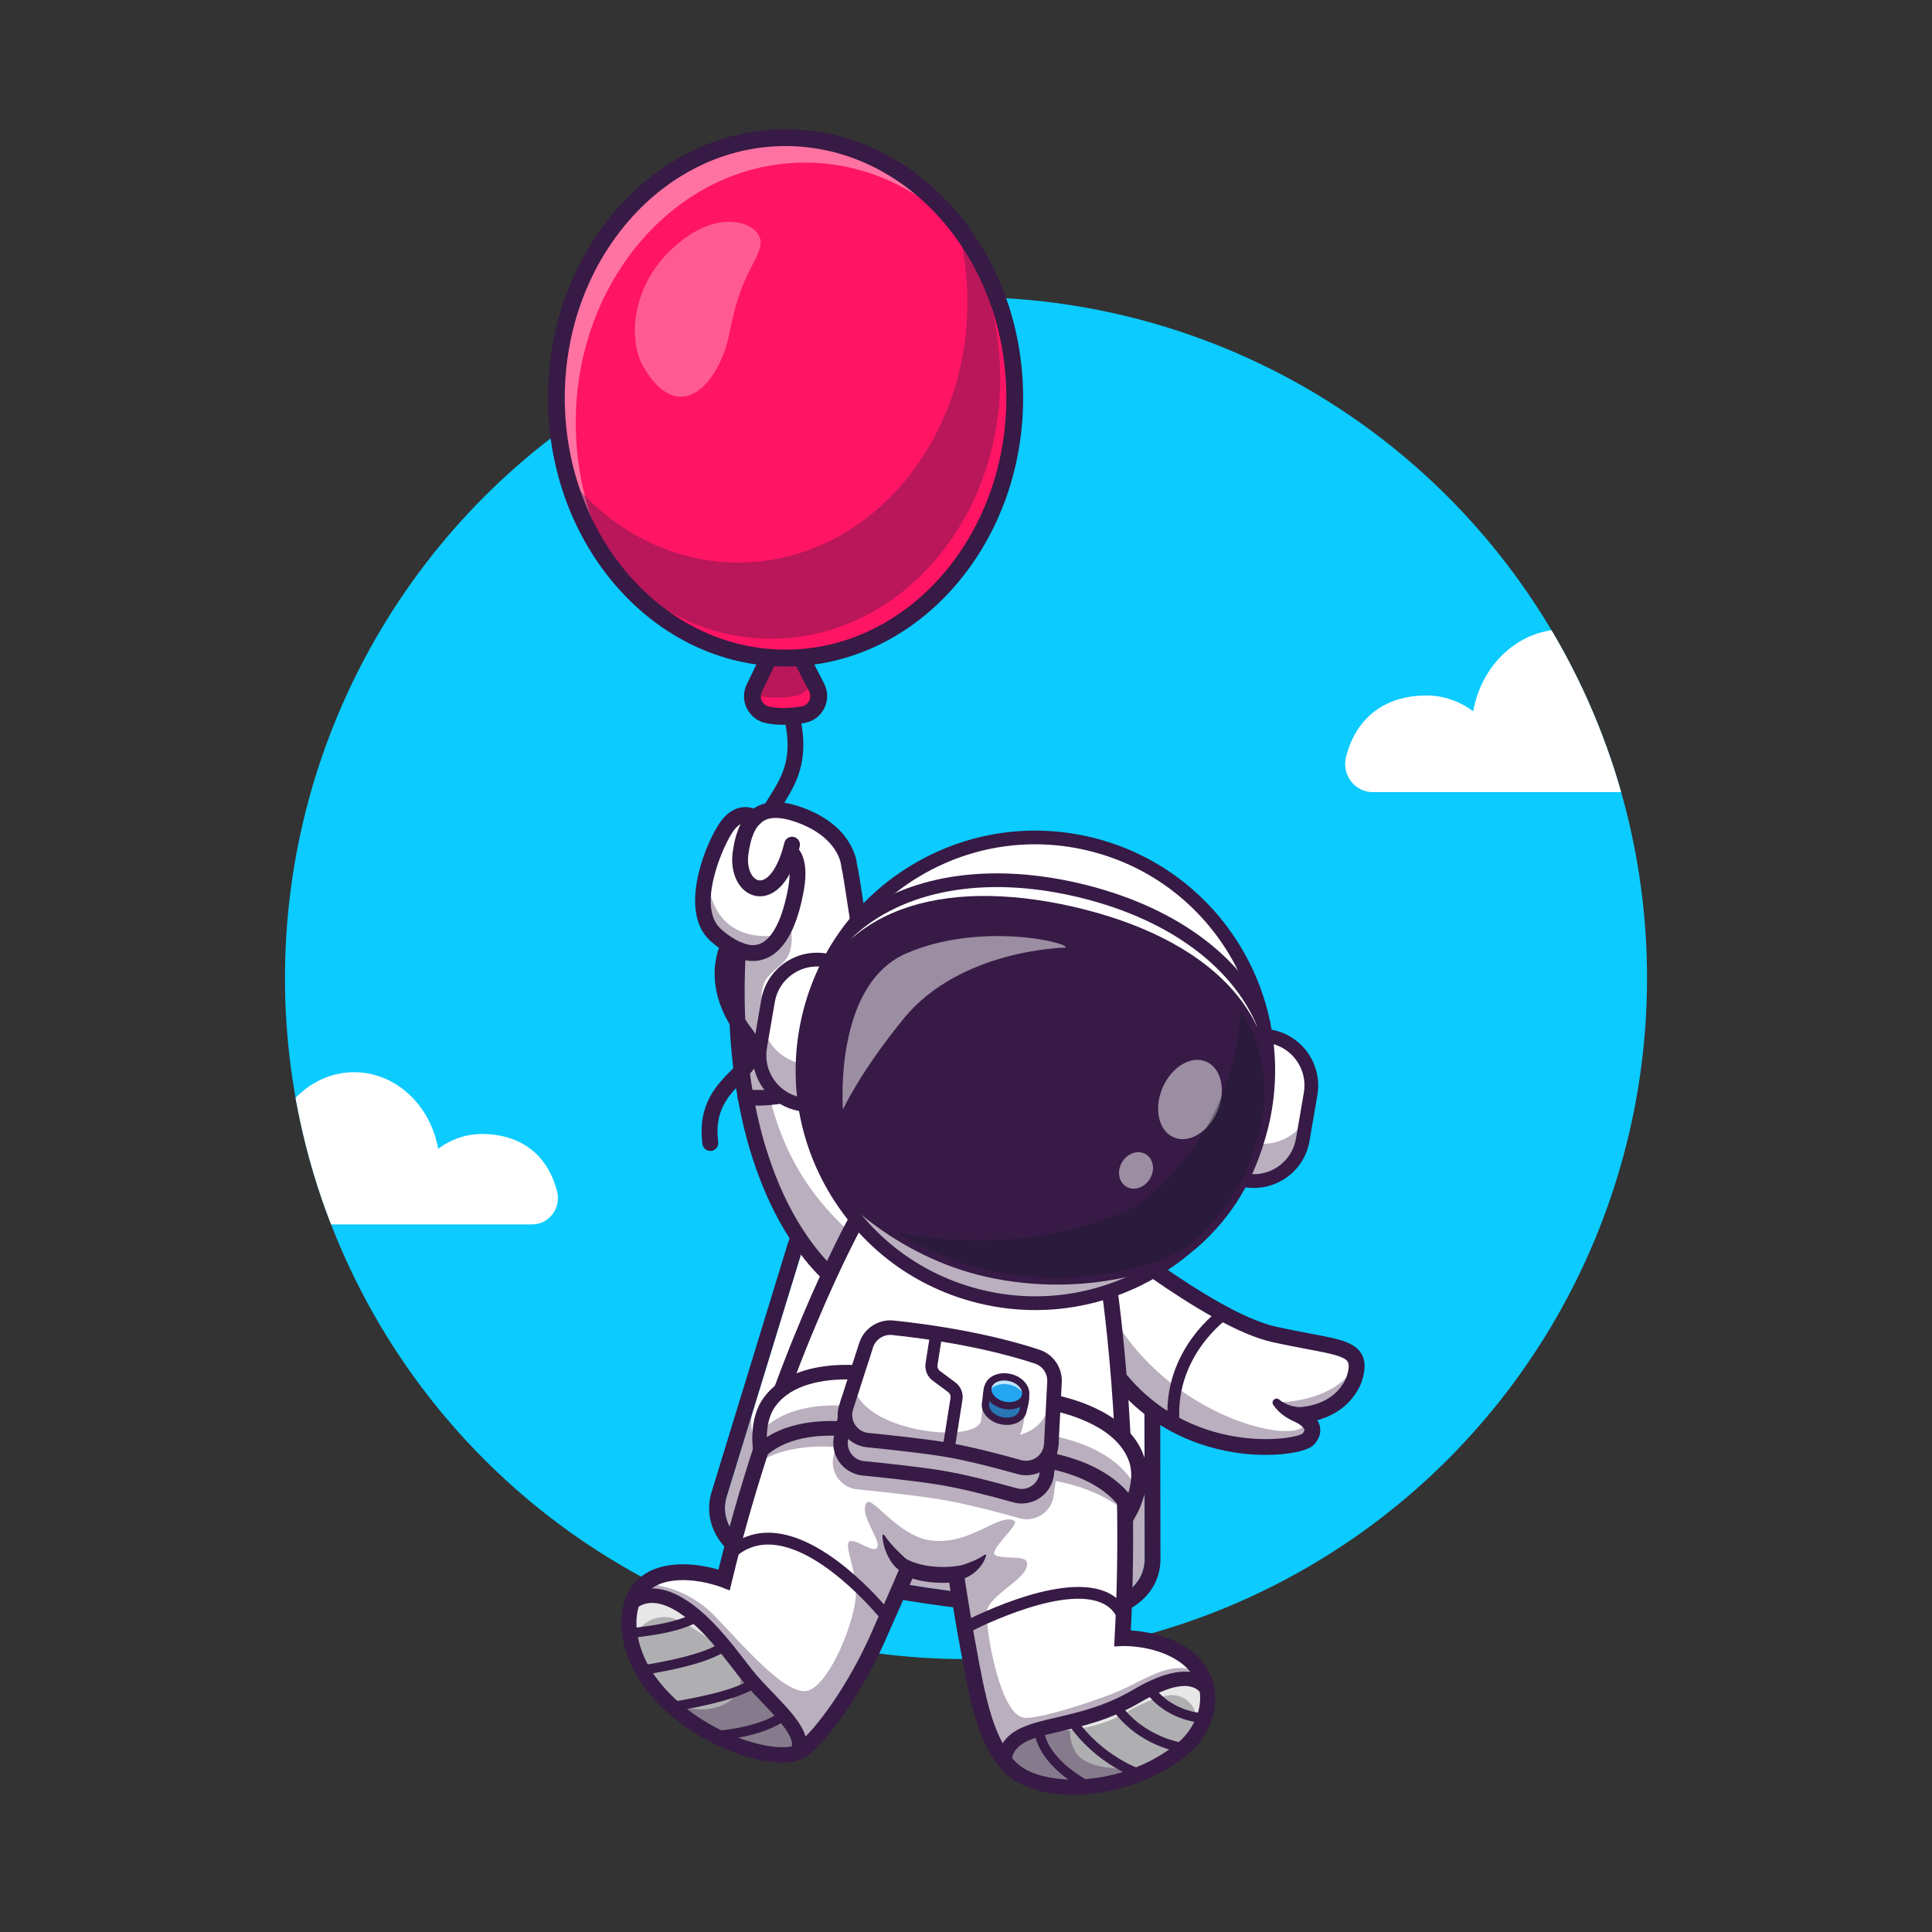 <?xml version="1.0" encoding="utf-8"?>
<!-- Generator: Adobe Illustrator 28.1.0, SVG Export Plug-In . SVG Version: 6.00 Build 0)  -->
<svg version="1.1" id="katman_2_00000040553728717762739760000013216166456597703597_"
	 xmlns="http://www.w3.org/2000/svg" xmlns:xlink="http://www.w3.org/1999/xlink" x="0px" y="0px" viewBox="0 0 4000 4000"
	 style="enable-background:new 0 0 4000 4000;" xml:space="preserve">
<rect x="0" y="0" width="4000" height="4000" fill="#333333" stroke="none"/>
<style type="text/css">
	.st0{fill:#0BCBFF;}
	.st1{clip-path:url(#SVGID_00000106128816317079832780000000021177947515904931_);}
	.st2{fill:#FFFFFF;}
	.st3{opacity:0.35;}
	.st4{fill:#371A45;}
	.st5{fill:#FF1564;}
	.st6{fill:#293856;}
	.st7{fill:#22A7F0;}
	.st8{opacity:0.7;}
	.st9{fill:#AFAFB2;}
	.st10{opacity:0.4;}
	.st11{opacity:0.3;}
	.st12{opacity:0.5;}
	.st13{fill:#111A28;}
</style>
<g id="Layer_1">
	<circle class="st0" cx="2000" cy="2025" r="1410"/>
	<g>
		<defs>
			<circle id="SVGID_1_" cx="2000" cy="2025" r="1410"/>
		</defs>
		<clipPath id="SVGID_00000129915606315285387550000001515953858588333216_">
			<use xlink:href="#SVGID_1_"  style="overflow:visible;"/>
		</clipPath>
		<g style="clip-path:url(#SVGID_00000129915606315285387550000001515953858588333216_);">
			<path class="st2" d="M2842.1,1640h832.8c27.7,0,42.3-34,23.2-54.4c-16.5-17.6-42.3-25.2-73-17.6
				c-8.9-69.4-62.6-122.7-127.6-122.7c-28.1,0-54.1,10-75.3,27c-17.3-96.4-94-169.1-186-169.1c-92.1,0-168.9,72.8-186.1,169.4
				c-27.8-20.7-61.2-32.7-97.1-32.7c-77.6,0-143.3,38.6-166.1,126.7C2777.4,1603.7,2804.6,1640,2842.1,1640L2842.1,1640z"/>
			<path class="st2" d="M1101.8,2535h-779c-25.9,0-39.6-31.8-21.7-50.9c15.4-16.5,39.6-23.6,68.3-16.4
				c8.3-64.9,58.6-114.8,119.4-114.8c26.3,0,50.6,9.3,70.4,25.2c16.2-90.2,87.9-158.2,174-158.2s157.9,68.1,174,158.5
				c26-19.3,57.2-30.6,90.8-30.6c72.6,0,134,36.1,155.3,118.5C1162.3,2501.1,1136.9,2535,1101.8,2535L1101.8,2535z"/>
		</g>
	</g>
	<path class="st2" d="M2268.7,3316.3c-236.8-4.6-465.3-38.7-693.1-103.3c-47.5-14.2-85.4-60.5-71.8-111.7
		c52.7-171.9,105.4-343.9,158.1-515.8c13.7-44.6,57.6-69.2,98.6-57c174.9,49.2,349.2,75.1,530.9,79.1c42.8,0.2,77.6,36.6,77.7,83.3
		c0.2,179.8,0.5,359.6,0.7,539.4C2368.1,3283.3,2318.3,3316.5,2268.7,3316.3L2268.7,3316.3z"/>
	<g class="st3">
		<path class="st4" d="M2369.6,3043.7c0.1,62.2,0.2,124.5,0.3,186.7c-1.8,52.9-51.6,86.1-101.2,85.9
			c-236.8-4.6-465.3-38.7-693.1-103.3c-47.5-14.2-85.4-60.5-71.7-111.7c18.2-59.5,36.5-119,54.7-178.5
			c-13.7,44.6,15.5,94.8,65.8,109.8c213.8,60.7,428.2,92.6,650.4,97C2327.2,3129.8,2369.7,3090.3,2369.6,3043.7L2369.6,3043.7z"/>
	</g>
	<path class="st4" d="M1739.2,2525.4c7.1,0,14.3,1,21.4,3.1c174.9,49.2,349.2,75.1,530.9,79.1c42.8,0.2,77.6,36.6,77.7,83.3
		c0.2,179.8,0.5,359.6,0.7,539.4c-1.8,52.7-51.3,85.9-100.7,85.9h-0.5c-236.8-4.6-465.3-38.7-693.1-103.3
		c-47.5-14.2-85.4-60.5-71.8-111.7c52.7-171.9,105.4-343.9,158.1-515.8C1673.2,2548.6,1705.2,2525.4,1739.2,2525.4L1739.2,2525.4
		L1739.2,2525.4z M1739.2,2492.6L1739.2,2492.6c-49.7,0-93.3,33.5-108.6,83.3l-158.1,515.8c-0.1,0.4-0.2,0.8-0.3,1.1
		c-19.1,71.4,32.8,133.1,94,151.5c0.2,0.1,0.3,0.1,0.5,0.1c231.5,65.7,460.9,99.9,701.4,104.6c0.2,0,0.3,0,0.5,0h0.6
		c63.6,0,130.9-43.9,133.4-117.5c0-0.4,0-0.8,0-1.2l-0.4-269.7l-0.4-269.7c0-30.8-11.3-59.7-31.7-81.4c-20.7-22-48.5-34.3-78.3-34.6
		c-179-4-349.9-29.4-522.3-77.9C1759.7,2494.1,1749.5,2492.7,1739.2,2492.6L1739.2,2492.6L1739.2,2492.6z"/>
	<path class="st2" d="M2804.3,2852.8c-4.1,14-14.1,27.9-22.4,37.1c-35.8,39.3-92.3,39.7-92.3,39.7s46.7,21,18.3,50.4
		c-19.6,20.2-248.3,52.5-393.1-129.6c-6.4-8.1-12.6-16.5-18.7-25.5l-34.6-190.5l-21.4-118.1c0,0,17.1,14.2,44.9,35.8
		c13.2,10.3,28.9,22.3,46.3,35.2c88.2,65.7,220.7,155.9,306.1,175c32.6,7.2,60.3,12.3,83.3,16.7
		C2794,2792.8,2819.7,2800.3,2804.3,2852.8L2804.3,2852.8z"/>
	<g class="st3">
		<path class="st4" d="M2707.9,2979.9c-20.4,21.1-269,55.4-411.8-155.1l-56-308.6c0,0,1.9,1.6,5.6,4.5l16.8,112.2
			c96,296.5,433.2,367.9,439.1,313c0.4-3.2,3.7-5.8,0-9.4C2713.1,2945.2,2726.4,2960.8,2707.9,2979.9z"/>
	</g>
	<g class="st3">
		<path class="st4" d="M2804.3,2852.8c-4.1,14-14.1,27.9-22.4,37.1c-30.9,33.9-77.2,38.9-89.3,39.6c-19.4-13.6-50.2-26.3-50.2-26.3
			s85.3,2.7,139.6-46.1c9.2-8.2,18.3-23,22.4-37.1c0.6-2.1,1.1-4.1,1.6-6.1C2810,2823.2,2809.4,2835.6,2804.3,2852.8z"/>
	</g>
	<g class="st3">
		<path class="st4" d="M2701.6,2936.7c-6.2-4.6-11.9-7.2-11.9-7.2s1.1,0,3-0.1C2696.1,2931.8,2699.1,2934.3,2701.6,2936.7
			L2701.6,2936.7z"/>
	</g>
	<path class="st4" d="M2620.2,3012.2c-11.5,0-23.4-0.5-35.4-1.5c-72.4-6.3-207.9-37.6-302.3-176.6c-5.1-7.5-3.1-17.7,4.4-22.8
		c7.5-5.1,17.7-3.1,22.8,4.4c73.3,108,173.1,145.5,244,157.9c74.8,13.1,132.8,1.4,142.9-5.4c1.9-2,4.6-5.4,4.1-7.9
		c-1-5.3-11.1-12.7-17.8-15.7c-7-3.2-10.8-10.8-9.2-18.3c1.6-7.5,8.2-12.9,15.9-12.9c0.4,0,49.9-1,80.3-34.4
		c9.1-10,16.1-21.4,18.8-30.6c4.2-14.4,4.8-24,1.6-29.2c-6.5-10.6-34.2-16.6-72.6-23.9l-11.2-2.1c-21-4-44.9-8.5-72.6-14.6
		c-139.9-31.1-393.4-240.5-404.2-249.4c-7-5.8-7.9-16.1-2.1-23.1c5.8-6.9,16.1-7.9,23.1-2.1c2.6,2.1,258.2,213.2,390.4,242.6
		c27.2,6.1,50.7,10.5,71.5,14.4l11.3,2.1c49.5,9.4,80.6,16.4,94.4,39c10.9,17.8,6.8,39.1,1.9,55.5c-5.8,19.8-20.1,37-26,43.5
		c-20.3,22.3-46,33.6-66.9,39.3c2.6,4.1,4.6,8.8,5.6,13.9c1.7,9,0.9,22.8-13.1,37.3C2707.1,3004.2,2666.6,3012.2,2620.2,3012.2
		L2620.2,3012.2z"/>
	<path class="st4" d="M1556.8,1862c-8.4,0-15.5-6.4-16.3-14.9c-8.8-99.9,22.9-150.4,50.9-194.9c26.9-42.8,50.1-79.8,33.8-157.9
		c-18.6-89.5-27.5-123.7-27.6-124c-2.3-8.8,3-17.7,11.7-20s17.7,3,20,11.7c0.4,1.4,9.1,35.1,27.9,125.6c18.9,91-10.1,137.2-38.2,182
		c-26.5,42.1-53.8,85.7-46,174.6c0.8,9-5.9,16.9-14.9,17.7C1557.7,1862,1557.2,1862,1556.8,1862L1556.8,1862z"/>
	<path class="st5" d="M1649.8,1343.8l40.9,79.3c12,23.3-1.8,51.8-27.6,56.4c-8.6,1.5-18.6,2.7-30.4,3.3c-17.1,0.9-31.4-0.4-43.3-2.8
		c-25.2-5-39-32.3-27.8-55.5l38.9-80.8L1649.8,1343.8L1649.8,1343.8z"/>
	<g class="st3">
		<path class="st4" d="M1574.5,1441.3c11.8,2.4,26.2,3.7,43.3,2.8c11.7-0.6,21.8-1.8,30.4-3.3c19.3-3.4,31.8-20.2,31.9-38.2
			l-30.2-58.7h-49.3l-38.9,80.8c-1.5,3.1-2.5,6.3-3.1,9.5C1563,1437.6,1568.4,1440.1,1574.5,1441.3L1574.5,1441.3z"/>
	</g>
	<path class="st4" d="M1622.1,1500.6c-12.6,0-24.7-1.1-36-3.4c-17.4-3.5-31.9-14.6-39.8-30.4c-7.8-15.7-8-33.8-0.3-49.7l43.7-90.7
		h70.8l45.7,88.7c8.3,16.2,8.5,34.8,0.4,51.2c-8,16.2-22.7,27.2-40.4,30.4c-9.9,1.8-20.9,3-32.5,3.6
		C1629.8,1500.5,1625.9,1500.6,1622.1,1500.6L1622.1,1500.6z M1611.5,1361.2l-34.2,71c-2.9,6.1-2.9,13,0.1,19.1
		c3.1,6.1,8.7,10.4,15.5,11.8c11.9,2.4,25,3.2,38.9,2.5c10.2-0.5,19.7-1.6,28.2-3.1c6.7-1.2,12.2-5.4,15.3-11.6
		c3.1-6.3,3.1-13.5-0.2-19.8l-36-69.8H1611.5L1611.5,1361.2z"/>
	<path class="st6" d="M1672.9,2171c0,0.5,0,1-0.1,1.5c5.1,7.4,10.7,14.6,16.8,21.7L1672.9,2171z"/>
	<path class="st2" d="M1897.2,2468.7l-70.9,78.1l-2.7,2.9l-92.1,101.4c0,0-7.8-5.4-20.5-17.5c-56.1-53.8-207-239.8-183.2-667.4
		c0,0-22.5-8.6-46.7-30.9c-57.1-52.3-5.7-178,19.8-218.4c28.1-44.6,57.8-26.1,61.4-23.6c18.5-17.9,46.6-22.2,88.2-8
		c104,35.3,107.5,106.1,107.5,106.1c3.6,15,11.3,58.4,21.5,116.4c7.6,43.4,16.6,95,26.3,149.1c20.9,116.6,45.1,245,65.4,328.5
		C1881,2425.7,1889.9,2455.5,1897.2,2468.7L1897.2,2468.7z"/>
	<g class="st3">
		<path class="st4" d="M1793.7,2582.7l-62.2,68.5c0,0-7.8-5.4-20.5-17.5c-56.1-53.8-207-239.8-183.2-667.4c0,0-22.5-8.6-46.7-30.8
			c-32.1-29.4-29.9-81.9-17.4-129.4c8.4,143.9,118.5,135.1,152.2,129.6c14.9-2.4,21.3-49.4,21.3-49.4c-1.7,30.1,7,60.9-3,87
			c-13,34-54.6,37.2-57.2,83.8c-19.2,338.7,157.2,468.9,207.3,516.9C1787.8,2577.4,1791,2580.3,1793.7,2582.7L1793.7,2582.7z"/>
	</g>
	<path class="st4" d="M1911.7,2446.8c-5.6,0-11-2.8-14.1-7.9c-75.8-126.3-118.9-409.8-142.1-562.1c-5.8-38.5-10.5-68.9-13.5-81.5
		l-0.3-1.4l-0.1-1.5c-0.2-2.3-5.3-60.4-96.4-91.4c-28.5-9.7-50.3-10.1-64.7-1.1c-16,9.9-26.2,32.5-31.1,68.9
		c-4,30,7.9,51.3,21.4,53.8c15.8,3,39.2-20.1,53.1-77.7c2.1-8.8,11-14.2,19.8-12.1c8.8,2.1,14.2,11,12.1,19.8
		c-20.3,84.2-60.3,108-91,102.3c-33.4-6.2-53.9-45.1-47.8-90.4c6.3-46.8,21.4-77,46.3-92.4c23.5-14.6,53.8-15.2,92.5-2.1
		c105.3,35.8,117.2,106.6,118.5,119c3.3,14.4,7.7,43.3,13.7,82.9c21.2,139.4,65.3,429.4,137.8,550.2c4.7,7.8,2.1,17.8-5.6,22.5
		C1917.5,2446.1,1914.6,2446.8,1911.7,2446.8L1911.7,2446.8z"/>
	<path class="st4" d="M1731.5,2667.5c-3.3,0-6.6-1-9.5-3c-2.5-1.8-62.1-45.1-117.8-153.8c-50-97.5-106.4-269-93.3-534.4
		c-9.8-5.2-25.1-14.4-40.8-28.9c-63.4-58.2-14.9-188.6,17-239.2c13.2-20.9,28.9-33.2,46.7-36.4c21.6-3.9,37.2,7.4,38.9,8.8
		c7.2,5.5,8.6,15.8,3.1,22.9s-15.8,8.6-22.9,3.1l0,0c0,0-5.9-4-13.6-2.5c-8.1,1.6-16.6,9.1-24.4,21.5
		c-22.3,35.5-71.3,152.9-22.6,197.6c21.3,19.6,41.3,27.5,41.5,27.6l11,4.3l-0.6,11.9c-14.8,262.7,39.7,431.2,88,526.3
		c52.1,102.6,108.4,144,108.9,144.4c7.3,5.3,9,15.5,3.7,22.8C1741.6,2665.1,1736.6,2667.5,1731.5,2667.5L1731.5,2667.5z"/>
	<path class="st4" d="M1568.5,2289c-16.7,0-27.1-1.4-27.6-1.5c-8.9-1.4-15.1-9.7-13.7-18.6c1.3-8.9,9.7-15.1,18.6-13.7l0,0
		c7.5,1.1,183.4,24.9,252.8-159.2c3.2-8.5,12.6-12.8,21.1-9.6c8.5,3.2,12.7,12.6,9.6,21.1C1767.8,2270.7,1628,2289,1568.5,2289
		L1568.5,2289z"/>
	<path class="st4" d="M1558.7,1989.6c-11.9,0-24.3-2.8-37.3-8.3c-8.3-3.6-12.2-13.2-8.6-21.5c3.6-8.3,13.2-12.2,21.5-8.6
		c16.9,7.2,31.1,7.5,43.3,0.9c24.2-13.1,43.5-53.8,54.4-114.9c8.6-48.3-5.5-60.3-5.6-60.4c0.6,0.5,1,0.7,1,0.7l16.2-28.5
		c5.7,3.2,33.4,22.9,20.7,94c-13,73.1-36.9,119.5-71.1,137.9C1582.4,1986.7,1570.9,1989.6,1558.7,1989.6L1558.7,1989.6z"/>
	<path class="st2" d="M2300,2815.9l-5.9,36.9l-2.1-16C2294,2829.8,2296.5,2822.8,2300,2815.9z"/>
	<path class="st2" d="M2444.9,3622.7c-117.3,93.3-287.8,93.8-347.1,41.1c-60.1-53.5-75.8-158.9-97.6-276.9
		c-9.2-49.6-21-127.7-21-127.7s-21.7,3.4-52,0.1c-27.8-2.9-47.2-11.5-47.2-11.5s-26,60.7-63.1,144.4
		c-47.4,106.8-117.1,201.5-154.5,229.7c-47.1,35.6-225.9-18.3-315.4-138.5c-52.5-70.5-60.9-161.8-11.9-204c9.1-7.8,20.1-14,33.3-18
		c60.6-18.5,130.9,9.4,130.9,9.4c20.7-86.2,43-166.4,65.5-239.8c14.2-46.5,28.6-90.3,42.7-131c39.1-113.4,76.2-203.9,103.6-266.3
		c28.1-63.9,46.2-98.5,46.2-98.5s4.7-23.9,20.9-54.4c0.1-0.2,0.2-0.3,0.2-0.4c16.6-31.1,45.2-68.8,92.9-94.7
		c45.4-24.6,108.1-38.5,194.4-25.7c144.1,21.4,198.6,110.4,218.2,187.6c0.4,1.5,0.8,3.1,1.1,4.6c5.5,23,7.9,44.7,8.8,63.1
		c0.3,7.2,0.4,13.9,0.4,20c-0.1,21-2.1,34.2-2.1,34.2s12.2,66.3,22.7,180.9c3.7,41,7.3,88.3,9.9,140.9c2,38.9,3.5,80.6,4.3,125
		c0.1,4.3,0.2,8.7,0.2,13.1c1.1,80-0.1,168.1-5.2,262.5c0,0,63.5-2.9,117.8,29.5c20.6,12.3,35.2,27.2,44.5,43.6
		C2516.5,3517.5,2492.8,3584.6,2444.9,3622.7L2444.9,3622.7z"/>
	<g class="st3">
		<path class="st4" d="M2444.8,3622.7c-117.3,93.3-287.7,93.8-347.1,41.1c-60.1-53.4-75.8-158.9-97.6-276.9
			c-9.2-49.6-21-127.7-21-127.7s-21.7,3.4-52,0.1c-27.8-2.9-47.1-11.6-47.1-11.6s-26,60.7-63.1,144.4
			c-47.4,106.8-117.1,201.5-154.5,229.7c-47.1,35.6-225.9-18.3-315.4-138.5c-52.5-70.5-60.9-161.7-12-204
			c47.6,1.9,101.9,22.7,143.7,65.3c56.9,58,153.6,175.4,198.4,154.2c44.8-21.1,92.3-143,94.9-195.2c2.7-52.2-28.1-110.2-11.4-112.9
			c16.7-2.6,50.9,28.1,56.3,11.4c5.3-16.7-39.6-68.1-22.4-91c10.9-14.6,64.8,68.3,130.1,77.8c85,12.3,142.8-57.6,175.4-40.4
			c13,6.9-55.8,62.8-39.1,71.4c16.7,8.6,62.4,0,65.3,14.7c6.6,33.8-81.7,66.9-83.3,104.2c-1.6,37.2,27.3,213.5,78.2,217.7
			c24.1,2,100.8-19.4,176.7-47.7c71.7-26.7,124.6-78,188.6-44.2C2516.5,3517.4,2492.8,3584.6,2444.8,3622.7L2444.8,3622.7z"/>
	</g>
	<path class="st4" d="M2221.6,3715.7c-56.4,0-105.8-13.9-134.8-39.7c-60.4-53.7-78.1-150.8-98.6-263.2l-4.2-22.9
		c-6.7-36.1-14.8-87.7-18.7-113.1c-9.9,0.5-23.8,0.5-39.9-1.2c-14.7-1.5-27.3-4.6-36.4-7.3c-9.8,22.8-30.7,71.1-57.2,130.5
		c-48.4,108.9-119.1,205.6-159.6,236.1c-21.8,16.5-56.8,15.6-82.4,11.9c-76.3-10.9-189-63.6-256-153.7
		c-41.9-56.2-57.9-126.2-40.8-178.2c11.4-34.7,35.8-58.6,70.6-69.2c46.8-14.3,97.7-3.6,123.9,4c107-435.1,269-727.2,270.7-730.2
		c4.4-7.9,14.4-10.7,22.3-6.3c7.9,4.4,10.7,14.4,6.3,22.3c-1.7,2.9-165.8,299.1-271.6,739.1l-4.4,18.3l-17.5-6.9
		c-0.6-0.2-65.9-25.5-120.1-9c-24.5,7.5-41,23.7-49,48.1c-13.8,42.2,0.3,100.4,36,148.4c61.4,82.5,164.6,130.8,234.4,140.8
		c26.6,3.8,48.3,1.7,58-5.6c36.3-27.4,103.8-120.6,149.4-223.3c36.7-82.6,62.8-143.6,63-144.2l6.6-15.3l15.2,6.8
		c0.1,0.1,17.6,7.7,42.2,10.3c27.5,2.9,47.6-0.1,47.8-0.1l16.2-2.4l2.5,16.2c0.1,0.8,11.9,78.4,20.9,127.2l4.2,23
		c19.4,106.5,36.1,198.4,88.1,244.6c52.1,46.3,211.9,49.2,326-41.6c31.9-25.4,50.9-64.7,48.5-100.3c-2.1-30.5-19.2-56.3-49.7-74.4
		c-49.2-29.4-108.1-27.2-108.7-27.2l-18,0.8l0.9-18c22.6-417.2-30.8-747.3-31.3-750.6c-1.5-8.9,4.6-17.4,13.5-18.8
		c8.9-1.5,17.4,4.6,18.8,13.5c0.5,3.3,53,327.8,32.6,740.8c24.2,1.4,68.6,7.4,109,31.5c39.5,23.5,62.8,59.2,65.6,100.3
		c3.1,46.7-20.1,95.8-60.8,128.1C2385.8,3690.6,2297.3,3715.7,2221.6,3715.7L2221.6,3715.7z"/>
	<g class="st3">
		<path class="st4" d="M2329.3,3129.2c-47-40.3-110.6-56.8-143.5-63l-3.8,25.9c-1.8,36-36.6,60.9-71.2,51.2
			c-49.6-14-116.9-31.5-168.2-39.6c-50.9-8-117.9-15.3-167.8-20.2c-35.6-3.5-58.9-39-47.9-73.1l2.7-14.6
			c-44.2-3-112.6-0.3-164.8,35.2c14.2-46.5,28.6-90.2,42.7-131c56.6-33.6,133.9-31.6,173.4-27.7c17.7-21.7,37.2-39.4,49.9-38.1
			c160.7,17,266.9,46.4,320.2,64.1c8.8,2.9,16.9,17.2,23.6,35.3c14.4,2.1,92.6,15.3,150.2,57.5c2,38.9,3.5,80.6,4.3,125
			C2329.1,3120.4,2329.2,3124.8,2329.3,3129.2L2329.3,3129.2z"/>
	</g>
	<path class="st2" d="M2150.8,3020.8c0,0,138.1,13.4,189.5,104.1c0,0,29.7-54.7,13.2-103.5c-34.5-101.5-195-121.6-195-121.6
		L2150.8,3020.8L2150.8,3020.8z"/>
	<g class="st3">
		<path class="st4" d="M2340.3,3124.9c-51.4-90.8-189.5-104.1-189.5-104.1l7.6-120.9c0,0,1.7,0.2,4.8,0.7l-4.3,69
			c0,0,138.1,13.4,189.5,104.1c0,0,5.2-9.5,10-24.1C2359.8,3089,2340.3,3124.9,2340.3,3124.9z"/>
	</g>
	<path class="st4" d="M2340.6,3158.7l-14.5-25.7c-46.6-82.4-175.5-95.8-176.8-95.9l-15.8-1.5l9.7-154.1l17.3,2.2
		c7,0.9,171.2,22.6,208.5,132.6c18.6,54.9-12.9,114.1-14.3,116.6L2340.6,3158.7L2340.6,3158.7z M2168.1,3006.7
		c34.7,5.8,118.1,25.4,168.1,84.1c5.3-17.8,9.2-42,1.7-64.1c-24.4-72-123.9-99.3-164.3-107.6L2168.1,3006.7L2168.1,3006.7z"/>
	<path class="st2" d="M1787,2963.5c0,0-135.5-29.8-212.3,40.8c0,0-11.5-61.2,19.3-102.5c64-86,223-55.8,223-55.8L1787,2963.5z"/>
	<g class="st3">
		<path class="st4" d="M1816.9,2846l-30,117.4c0,0-135.5-29.8-212.3,40.8c0,0-7.3-39,5.4-75.8c-0.1,16.6,2.1,28.4,2.1,28.4
			c76.8-70.6,212.3-40.8,212.3-40.8l18.1-70.8C1815.4,2845.8,1816.9,2846,1816.9,2846L1816.9,2846z"/>
	</g>
	<path class="st4" d="M1564.9,3033.6l-5-26.6c-0.5-2.8-12.3-68.2,22-114.2c68.8-92.4,230.9-62.8,237.8-61.5l15.7,3l-37.5,146.9
		l-14.2-3.1c-1.9-0.4-129.1-27-198.9,37.2L1564.9,3033.6L1564.9,3033.6z M1753.4,2855.9c-48.5,0-113.7,9.4-147.4,54.8
		c-14.8,19.9-18.3,45.8-18.4,64.8c66.3-42.2,154.1-34.5,188.3-29.3l22.4-87.7C1787.3,2857.3,1771.5,2855.9,1753.4,2855.9
		L1753.4,2855.9z"/>
	<path class="st2" d="M1742.8,2971.8c-10.2,31.8,11.5,64.9,44.7,68.2c46.5,4.6,109.1,11.4,156.6,18.8c47.9,7.5,110.7,23.9,157,36.9
		c32.4,9.1,64.8-14.2,66.5-47.7l9.5-65c1.2-23.5-16.3-108.4-38.6-115.9c-49.7-16.6-148.9-44-298.9-59.9
		c-24.7-2.6-76.8,72.2-84.4,95.9L1742.8,2971.8L1742.8,2971.8z"/>
	<g class="st3">
		<path class="st4" d="M1742.8,2971.8c-10.2,31.8,11.5,64.9,44.7,68.2c46.5,4.6,109.1,11.4,156.6,18.8c47.9,7.5,110.7,23.9,157,36.9
			c32.4,9.1,64.8-14.2,66.5-47.7l9.5-65c1.2-23.5-16.3-108.4-38.6-115.9c-49.7-16.6-148.9-44-298.9-59.9
			c-24.7-2.6-76.8,72.2-84.4,95.9L1742.8,2971.8L1742.8,2971.8z"/>
	</g>
	<path class="st4" d="M2115.4,3112.8c-6.1,0-12.3-0.8-18.4-2.6c-44.5-12.5-107.6-29.1-155.3-36.6c-47.6-7.5-111-14.3-155.7-18.7
		c-20.4-2-38.5-13-49.8-30.1c-11-16.8-14-37.4-8.1-56.6l12.8-69.6c7.1-21.9,61.9-110.3,100.2-106.2
		c153.8,16.3,255.3,44.9,302.1,60.5c35.6,11.9,49.8,112.5,48.8,130.9l-0.1,1.4l-9.4,64.3c-1.3,20.3-11.4,38.7-27.9,50.5
		C2143,3108.4,2129.3,3112.8,2115.4,3112.8L2115.4,3112.8z M1769.8,2906.9l-12.8,69.5c-3.5,10.8-1.9,22.5,4.3,32
		s16.3,15.6,27.6,16.7c45.1,4.4,109.1,11.3,157.5,18.9c49.1,7.7,113.4,24.6,158.7,37.3c11,3.1,22.6,1.1,31.9-5.6
		c9.3-6.7,14.9-17,15.5-28.4l0.1-1.4l9.4-64.2c0.9-25.8-17-93.4-28.8-100.4c-45.2-15.1-144.3-43-295.3-59
		C1824,2823.6,1778.3,2882.6,1769.8,2906.9L1769.8,2906.9z M1742.8,2971.8L1742.8,2971.8L1742.8,2971.8z"/>
	<path class="st2" d="M2110.3,3037.4c-46.3-13-109.2-29.4-157-37c-47.5-7.5-110.1-14.2-156.6-18.8c-33.2-3.3-55-36.4-44.7-68.2
		l15.3-47.4l26.1-81.1c7.6-23.6,30.8-38.6,55.5-36c150,15.9,249.2,43.3,298.9,59.9c22.3,7.4,36.8,28.9,35.6,52.3l-0.7,14.3
		l-5.8,114.3C2175.1,3023.2,2142.7,3046.5,2110.3,3037.4L2110.3,3037.4z"/>
	<g class="st3">
		<path class="st4" d="M2110.3,3037.4c-46.3-13-109.2-29.4-157-37c-47.5-7.5-110.1-14.2-156.6-18.8c-33.2-3.3-55-36.4-44.7-68.2
			l15.3-47.4c12.4,99.2,252.7,124.6,263.8,75.7c1-4.3,2.5-31.9,5.5-35.1c9.1-9.6,26.6,9.9,44,14c15.8,3.8,35.3-5.1,40.2,6.1
			c2.3,5.3-4.2,29.6-5.5,35.1c-0.8,3.2-2.2,6.2-4.1,8.9c49.5-13.9,60.1-48.3,71.4-95.3l-5.8,114.3
			C2175.1,3023.2,2142.7,3046.5,2110.3,3037.4L2110.3,3037.4z"/>
	</g>
	<path class="st4" d="M2124.6,3054.4c-6.1,0-12.3-0.8-18.4-2.6c-44.6-12.5-107.7-29.1-155.3-36.6c-47.7-7.5-111-14.3-155.7-18.7
		c-20.4-2-38.5-13-49.8-30.1c-11.2-17.1-14.1-38.1-7.8-57.6l41.4-128.5c9.7-30.2,39.7-49.7,71.3-46.3
		c153.8,16.3,255.3,44.9,302.1,60.6c28.5,9.5,47.4,37.2,45.9,67.3l-6.6,128.5c-1.1,20.6-11.2,39.3-28,51.3
		C2152.2,3050.1,2138.5,3054.4,2124.6,3054.4L2124.6,3054.4z M1843.3,2763.7c-16.1,0-30.7,10.4-35.7,25.9l-41.4,128.5
		c-3.5,10.8-1.9,22.5,4.3,32c6.2,9.5,16.3,15.6,27.6,16.7c45.1,4.4,109,11.3,157.4,18.9c49,7.7,113.4,24.6,158.7,37.3
		c11,3.1,22.6,1.1,31.9-5.6c9.3-6.7,14.9-17,15.5-28.4l6.6-128.5c0.9-16.7-9.6-32.1-25.4-37.3c-45.6-15.2-144.7-43.2-295.7-59.2
		C1845.9,2763.7,1844.6,2763.7,1843.3,2763.7L1843.3,2763.7z M1752,2913.4L1752,2913.4L1752,2913.4z"/>
	<path class="st7" d="M2045.8,2902.6c0.8-3.4,2-25.6,4.4-28.1c7.3-7.7,21.3,7.9,35.3,11.3L2045.8,2902.6L2045.8,2902.6z"/>
	<path class="st7" d="M2117.9,2922c-3.8,15.8-24.1,24.4-45.4,19.3c-21.3-5.1-35.6-22-31.8-37.8c0.9-3.9,2.3-29.2,5.1-32.2
		c8.3-8.8,24.4,9,40.4,12.9c14.5,3.5,32.3-4.7,36.9,5.6C2125.1,2894.7,2119.1,2916.9,2117.9,2922L2117.9,2922z"/>
	<g class="st3">
		<path class="st4" d="M2117.9,2922c-3.8,15.8-24.1,24.4-45.4,19.3c-21.3-5.1-35.6-22-31.8-37.8c0.9-3.9,2.3-29.2,5.1-32.2
			c8.3-8.8,24.4,9,40.4,12.9c14.5,3.5,32.3-4.7,36.9,5.6C2125.1,2894.7,2119.1,2916.9,2117.9,2922L2117.9,2922z"/>
	</g>
	<path class="st4" d="M2084.5,2950.2c-4.5,0-9.1-0.5-13.8-1.6c-11.9-2.8-22.3-9-29.3-17.4c-7.6-9-10.4-19.5-8-29.5
		c0.2-0.9,0.6-4.8,0.9-7.9c1.8-18.1,2.9-24.3,6-27.6c9.2-9.8,21.5-2.6,31.5,3.1c5.4,3.1,11,6.4,16.1,7.6c4.6,1.1,10.1,0.7,15.4,0.3
		c9.7-0.7,21.7-1.5,26.6,9.6c2.2,5,1.1,13.7-4.1,34.7l-0.6,2.2C2121.3,2939.8,2104.3,2950.2,2084.5,2950.2L2084.5,2950.2z
		 M2051.7,2876.4c-1,3.9-2,13.9-2.5,18.9c-0.5,5.4-0.8,8.2-1.2,9.9c-1.3,5.2,0.5,11,4.9,16.3c5,5.9,12.5,10.3,21.3,12.4
		c17,4.1,33.6-2.2,36.4-13.8l0,0l0.6-2.4c4.3-17.3,4.9-23.2,4.7-25.2c-1.2-1.1-7.7-0.7-11.6-0.4c-6.1,0.4-13.1,0.9-19.9-0.7
		c-7.2-1.7-14.1-5.7-20.1-9.2C2060.4,2880.1,2054.2,2876.5,2051.7,2876.4L2051.7,2876.4z"/>
	
		<ellipse transform="matrix(0.233 -0.973 0.973 0.233 -1201.904 4237.473)" class="st7" cx="2084.2" cy="2880.4" rx="29.3" ry="39.7"/>
	<g class="st8">
		<path class="st2" d="M2091.1,2867c15.6,3.7,27.3,13.8,31.1,25c0.3-0.7,0.5-1.5,0.7-2.2c3.8-15.8-10.5-32.7-31.8-37.8
			s-41.7,3.5-45.4,19.3c-1,4.2-0.7,8.6,0.7,12.8C2051.5,2869.8,2070.9,2862.2,2091.1,2867z"/>
	</g>
	<path class="st4" d="M2089.6,2918c-4.5,0-9.1-0.5-13.8-1.6c-25.3-6.1-42.1-27.1-37.3-46.8c4.7-19.8,29.2-30.9,54.5-24.9
		c25.3,6.1,42.1,27.1,37.3,46.8C2126.4,2907.7,2109.4,2918,2089.6,2918L2089.6,2918z M2079.1,2858.1c-12.9,0-23.9,5.9-26,15
		c-2.8,11.5,9.3,24.7,26.2,28.7c17,4.1,33.6-2.2,36.4-13.8l0,0c2.8-11.5-9.3-24.7-26.2-28.7
		C2085.9,2858.5,2082.4,2858.1,2079.1,2858.1L2079.1,2858.1z"/>
	<path class="st4" d="M1963.6,3014.7c-0.7,0-1.3-0.1-2-0.1c-6.8-1.1-11.5-7.5-10.4-14.3l16.7-105.9c0.8-4.8-1.2-9.5-5.1-12.4
		l-31.6-23.4c-11.4-8.4-17.1-22.4-14.9-36.4l10-63.4c1.1-6.8,7.5-11.5,14.3-10.4c6.8,1.1,11.5,7.5,10.4,14.3l-10,63.4
		c-0.8,4.8,1.2,9.5,5.1,12.4l31.6,23.4c11.4,8.4,17.1,22.4,14.9,36.4l-16.7,105.9C1975,3010.3,1969.6,3014.7,1963.6,3014.7
		L1963.6,3014.7z"/>
	<path class="st9" d="M1650.4,3628.1c-53.7,19.1-187-22.2-274.1-110.7c0,0-0.1,0-0.1,0c-10.5-10.7-20.3-22-29.2-34
		c-40.1-53.9-54.5-119.8-37.2-166.8c21.2-15.1,54.8-22.4,103.7,9.6c46.6,30.5,86.5,81.7,117.9,122.3v0c4.2,5.4,8.3,10.7,12.2,15.7
		C1589.5,3523,1675.7,3585.2,1650.4,3628.1L1650.4,3628.1z"/>
	<g class="st3">
		<path class="st4" d="M1650.4,3628.1c-53.7,19.1-187-22.2-274.1-110.7c30.5,17,74.4,31.8,118.9,13.2c38.9-16.2,42.6-50.8,36.2-82.1
			c4.2,5.4,8.3,10.7,12.2,15.7C1589.5,3523,1675.7,3585.2,1650.4,3628.1L1650.4,3628.1z"/>
	</g>
	<g class="st8">
		<path class="st2" d="M1514,3426.2c-29.4-22.4-60.2-43.6-85.9-59.2c-10.5-6.4-20.4-11.2-29.7-14.7c-41.8-15.9-85.4,13.9-88.9,55.7
			c-9.2-32.8-9.4-65.1,0.3-91.4c21.2-15.1,54.8-22.4,103.7,9.6C1451.9,3351.3,1485.8,3390.5,1514,3426.2z"/>
	</g>
	<path class="st9" d="M2444.8,3622.7c-18.3,14.6-38,26.9-58.4,37.1c-109.6,55-238.7,48.4-288.7,3.9c-5.4-4.9-10.5-10.1-15.3-15.8
		c-2.3-7.2-2.1-14.8,1.6-22.9c17.9-38.9,67.7-45.1,132.4-60.9c40.5-9.9,86.9-23.6,134.8-51.6c57.9-33.8,116.2-54.4,146.5-16.7
		C2506.6,3541.8,2483.7,3591.8,2444.8,3622.7L2444.8,3622.7z"/>
	<g class="st3">
		<path class="st4" d="M2386.5,3659.8c-109.6,55-238.7,48.4-288.7,3.9c-5.4-4.9-10.5-10.1-15.3-15.8c-2.3-7.2-2.1-14.8,1.6-22.9
			c17.9-38.9,67.7-45.1,132.4-60.9c-2.5,15.4-3.6,41.7,11.1,64.6C2252.5,3667.5,2342,3664.1,2386.5,3659.8L2386.5,3659.8z"/>
	</g>
	<g class="st8">
		<path class="st2" d="M2466.8,3601.2c4.4-9.6,7.6-19.5,9.6-29.6c6.8-34.7-21.7-66.3-56.7-61.7c-27,3.5-58.3,17.9-89.5,36.1
			c-66.1,38.6-138.7,38.7-196.4,39.7c51.4-18.6,131.9-23.1,217.6-73c57.9-33.8,116.2-54.4,146.5-16.7
			C2504.8,3532.2,2491.9,3571.2,2466.8,3601.2L2466.8,3601.2z"/>
	</g>
	<path class="st4" d="M1619.5,3647.4c-77.8,0-209.3-54.1-284.5-155.1c-43-57.8-58.4-128.8-39.2-180.9l1.6-4.4l3.8-2.7
		c23.3-16.5,63.1-28.3,120.6,9.3c49.7,32.5,90.6,85.5,123.4,128.1c3.5,4.6,6.9,9,10.2,13.2c12.6,16.2,28.9,33.1,44.6,49.5
		c44.8,46.7,87.2,90.8,63.3,131.2l-2.8,4.7l-5.1,1.8C1645.6,3645.7,1633.4,3647.4,1619.5,3647.4L1619.5,3647.4z M1650.4,3628.1
		L1650.4,3628.1L1650.4,3628.1z M1322.4,3326.3c-13,42,1.4,100.7,36.7,148.1c78.9,106.1,225.4,153.4,280.3,141.2
		c4.9-21.7-30-58-61-90.4c-16.2-16.9-33.1-34.4-46.6-51.8c-3.3-4.3-6.8-8.7-10.3-13.4c-31.5-40.8-70.7-91.6-116.1-121.4
		C1372.4,3317.2,1344.6,3313,1322.4,3326.3L1322.4,3326.3z"/>
	<path class="st4" d="M1470.6,2382.9c-8.1,0-15.1-6-16.2-14.2c-11-81.9,29.8-122.9,59.6-152.8c29.5-29.6,37-39.4,15.8-67.1
		c-84.8-110.3-37.1-197-35-200.6c4.5-7.9,14.5-10.6,22.3-6.1c7.8,4.5,10.6,14.4,6.2,22.2c-1.7,3.1-38.3,72.3,32.5,164.6
		c39.7,51.7,8.8,82.7-18.5,110.1c-27.7,27.8-59.2,59.4-50.3,125.3c1.2,9-5.1,17.2-14.1,18.4
		C1472.1,2382.9,1471.3,2383,1470.6,2382.9L1470.6,2382.9z"/>
	<path class="st4" d="M2221.6,3714.4c-56.1,0-105-13.8-133.8-39.4c-5.9-5.2-11.5-11.1-16.8-17.3l-1.9-2.2l-0.9-2.8
		c-3.6-11.2-2.8-22.5,2.3-33.7c18.5-40.4,62.1-50.5,117.3-63.3c44.4-10.3,99.6-23.1,156-55.9c29.7-17.3,120-70,165.8-13.1l2.3,2.9
		l0.7,3.7c9.6,50-13.4,105.5-58.4,141.4l0,0C2385.1,3689.4,2297,3714.4,2221.6,3714.4L2221.6,3714.4z M2096.2,3640.9
		c3.7,4.2,7.6,8.1,11.6,11.6c52.4,46.6,213.1,49.7,327.8-41.6l0,0c34.7-27.6,53.7-70.7,48.3-108.4c-20.8-21.5-61.7-13.9-124.9,23
		c-60.2,35.1-117.9,48.5-164.3,59.3c-49,11.4-84.4,19.6-96.8,46.5C2096.2,3634.7,2095.7,3637.8,2096.2,3640.9L2096.2,3640.9z"/>
	<path class="st4" d="M1995,3383.8c-4.4,0-8.6-2.4-10.8-6.5c-3.2-6-0.9-13.4,5-16.6c8.1-4.3,198.3-105,297.5-66.2
		c25.8,10.1,43.6,28.6,52.7,54.9c2.2,6.4-1.2,13.4-7.6,15.6c-6.4,2.2-13.4-1.2-15.6-7.6c-6.8-19.5-19.3-32.6-38.4-40
		c-88.6-34.7-275.1,63.9-276.9,64.9C1999,3383.3,1997,3383.8,1995,3383.8L1995,3383.8z"/>
	<path class="st4" d="M1837.6,3361.9c-3.6,0-7.2-1.6-9.6-4.7c-1.2-1.5-118.4-148.4-225.8-158.8c-30.4-2.9-56.3,5.2-79.2,24.9
		c-5.1,4.4-12.9,3.8-17.3-1.3c-4.4-5.1-3.8-12.9,1.3-17.3c27.9-23.9,60.8-34.3,97.6-30.7c117.8,11.4,237.6,161.6,242.6,168
		c4.2,5.3,3.3,13-2,17.2C1843,3361,1840.3,3361.9,1837.6,3361.9L1837.6,3361.9z"/>
	<path class="st4" d="M1830.5,3177.9c16.5,24.1,36.3,41.4,57.2,60.3c4.8,5,4.6,13-0.4,17.8c-11.4,9.9-25.7-4.5-33.9-12.3
		c-11-11.8-18.2-26.5-22.8-41.7C1829.9,3199.1,1823.1,3172,1830.5,3177.9L1830.5,3177.9L1830.5,3177.9z"/>
	<path class="st4" d="M2041.6,3221c-7.9,25.6-32.4,46.9-59.1,50.2c-7,0.6-13.1-4.6-13.7-11.5c-1-9.1,7.7-13.6,14.8-16.2
		c19.1-7.1,37.3-12.3,54.9-24.4C2039.8,3218,2042.1,3219.3,2041.6,3221L2041.6,3221L2041.6,3221z"/>
	<path class="st4" d="M1304.2,3391.8c-4.8,0-9-3.4-9.8-8.3c-0.9-5.4,2.8-10.6,8.2-11.5c5.9-1,12.9-1.9,20.9-3
		c31.3-4.1,78.6-10.4,113.7-29.8c4.8-2.7,10.9-0.9,13.6,3.9c2.7,4.8,0.9,10.9-3.9,13.6c-38.4,21.3-87.9,27.8-120.7,32.2
		c-7.8,1-14.6,1.9-20.2,2.9C1305.2,3391.7,1304.7,3391.8,1304.2,3391.8L1304.2,3391.8z"/>
	<path class="st4" d="M1330.4,3467.7c-4.9,0-9.2-3.6-9.9-8.6c-0.8-5.5,3-10.5,8.5-11.3c35.6-5,134.4-23.4,163.6-47.8
		c4.2-3.6,10.5-3,14.1,1.2c3.5,4.2,3,10.5-1.2,14.1c-39.6,33.1-168.2,51.5-173.7,52.3C1331.3,3467.6,1330.8,3467.7,1330.4,3467.7
		L1330.4,3467.7z"/>
	<path class="st4" d="M1393,3543.2c-4.9,0-9.2-3.6-9.9-8.6c-0.8-5.5,3-10.5,8.5-11.3c1.2-0.2,122.8-18.1,163.6-46.8
		c4.5-3.2,10.8-2.1,13.9,2.4c3.2,4.5,2.1,10.8-2.4,13.9c-44.7,31.4-167.1,49.4-172.2,50.2C1393.9,3543.2,1393.5,3543.2,1393,3543.2
		L1393,3543.2z"/>
	<path class="st4" d="M1482.1,3603.7c-5.2,0-9.6-4.1-10-9.4c-0.3-5.5,3.8-10.2,9.4-10.6c0.9-0.1,92.2-6.1,135-40.4
		c4.3-3.5,10.6-2.8,14.1,1.5c3.5,4.3,2.8,10.6-1.5,14.1c-47.7,38.4-142.3,44.6-146.3,44.8
		C1482.6,3603.7,1482.3,3603.8,1482.1,3603.7L1482.1,3603.7z"/>
	<path class="st4" d="M2492.4,3566.7c-30.8,0-88.3-17.1-120.4-64.1c-3.1-4.6-1.9-10.8,2.6-13.9c4.6-3.1,10.8-1.9,13.9,2.6
		c27.6,40.4,78.3,55.4,103.9,55.4c5.5,0,10,4.5,10,10S2498,3566.7,2492.4,3566.7L2492.4,3566.7z"/>
	<path class="st4" d="M2449.8,3628.6c-0.4,0-0.8,0-1.2-0.1c-3.7-0.4-90.3-11.6-145.9-89.4c-3.2-4.5-2.2-10.7,2.3-13.9
		c4.5-3.2,10.7-2.2,13.9,2.3c50.5,70.7,131.1,81.1,131.9,81.2c5.5,0.6,9.4,5.6,8.7,11.1C2459.1,3624.8,2454.8,3628.6,2449.8,3628.6
		L2449.8,3628.6z"/>
	<path class="st4" d="M2358.5,3682.4c-1,0-2-0.2-3.1-0.5c-3.5-1.1-85.8-28.3-144.2-112.8c-3.1-4.5-2-10.8,2.5-13.9
		c4.5-3.1,10.8-2,13.9,2.5c54.4,78.7,133,104.9,133.8,105.1c5.2,1.7,8.1,7.3,6.4,12.6C2366.6,3679.7,2362.7,3682.4,2358.5,3682.4
		L2358.5,3682.4z"/>
	<path class="st4" d="M2252.4,3707.7c-1.5,0-2.9-0.3-4.3-1c-4-1.9-99.1-48.8-107.2-125.5c-0.6-5.5,3.4-10.4,8.9-11
		c5.5-0.6,10.4,3.4,11,8.9c6.9,65.7,95.1,109.2,96,109.6c5,2.4,7.1,8.4,4.6,13.4C2259.7,3705.6,2256.1,3707.7,2252.4,3707.7
		L2252.4,3707.7z"/>
	<ellipse class="st5" cx="1626.4" cy="823.7" rx="474.5" ry="538.7"/>
	<g class="st10">
		<path class="st2" d="M2027.3,525.5c-86.9-115.6-216.3-188.9-360.8-188.9c-262,0-474.5,241.2-474.5,538.7
			c0,106,27,204.9,73.6,288.2c-70.9-94.1-113.7-216.3-113.7-349.8c0-297.5,212.4-538.7,474.5-538.7
			C1795.1,275,1943.2,374.9,2027.3,525.5L2027.3,525.5z"/>
	</g>
	<g class="st3">
		<path class="st4" d="M1596.4,1322.5c262,0,474.5-241.2,474.5-538.7c0-116.4-32.5-224.1-87.8-312.2c-0.2-0.7-0.4-1.5-0.6-2.2
			c13.3,49.5,20.4,102.2,20.4,156.6c0,297.5-212.4,538.7-474.5,538.7c-144.6,0-274.1-73.4-361.1-189.3
			c16.1,60.1,41.2,115.7,73.5,165C1327.7,1252,1454.8,1322.5,1596.4,1322.5z"/>
	</g>
	<path class="st4" d="M1626.4,1379.9c-271.2,0-491.9-249.5-491.9-556.1s220.7-556.1,491.9-556.1s491.9,249.5,491.9,556.1
		S1897.6,1379.9,1626.4,1379.9z M1626.4,302.4c-252,0-457.1,233.9-457.1,521.3s205,521.3,457.1,521.3s457.1-233.9,457.1-521.3
		S1878.4,302.4,1626.4,302.4L1626.4,302.4z"/>
	<g class="st11">
		<path class="st2" d="M1330.9,757.3c-28.8-50.5-29.3-173.7,80.4-259.2c90.8-70.7,168.4-30.9,163.4,7.3
			c-5,38.2-40.6,58.6-64.2,183.2C1491.1,791.5,1406.5,889.8,1330.9,757.3L1330.9,757.3z"/>
	</g>
	<path class="st4" d="M2648.6,2897.9c12.1,9.9,28.4,15.1,43.9,15.6c9.3-1.1,17.7,5.6,18.8,14.9c1.5,13.5-12.5,22.7-24.6,17.3
		c-20.2-6.9-38.6-19.4-50.6-37.2C2630.7,2900.2,2641.6,2891.3,2648.6,2897.9L2648.6,2897.9L2648.6,2897.9z"/>
	<path class="st2" d="M2629.4,2145.5L2629.4,2145.5c56.1,9.6,93.8,62.9,84.2,118.9l-16.3,95.1c-9.6,56.1-62.9,93.8-118.9,84.2l0,0
		c-5.3-0.9-8.9-6-8-11.3l47.7-278.8C2619,2148.2,2624,2144.6,2629.4,2145.5z"/>
	<path class="st4" d="M2595.9,2447.9c-6,0-12-0.5-18-1.5l0,0c-3.3-0.6-6.1-2.4-8-5.1s-2.7-6-2.1-9.2l47.7-278.8
		c0.6-3.3,2.4-6.1,5.1-8s6-2.7,9.2-2.1c57.4,9.8,96.1,64.5,86.3,121.9l-16.3,95.1c-4.8,27.8-20.1,52.1-43.1,68.4
		C2638.7,2441.2,2617.6,2447.9,2595.9,2447.9L2595.9,2447.9z M2627.6,2148c-1.5,0-2.9,0.5-4.2,1.3c-1.6,1.1-2.6,2.8-3,4.7
		l-47.7,278.8c-0.3,1.9,0.1,3.8,1.2,5.4c1.1,1.6,2.8,2.6,4.7,3l0,0c26.5,4.5,53.1-1.5,75-17s36.5-38.6,41-65.1l16.3-95.1
		c9.3-54.6-27.5-106.6-82.1-116C2628.5,2148.1,2628.1,2148,2627.6,2148L2627.6,2148z"/>
	<g class="st3">
		<path class="st4" d="M2704.9,2315l-7.6,44.6c-9.6,56.1-62.8,93.8-118.9,84.2c-5.4-0.9-8.9-6-8-11.4l12.6-74.1
			c0.9,3.6,3.9,6.6,7.8,7.2l6.6,1.1C2641.7,2374.3,2684.3,2352.3,2704.9,2315L2704.9,2315z"/>
	</g>
	<path class="st4" d="M2595.9,2459.6c-6.6,0-13.3-0.6-20-1.7l0,0l0,0c-6.3-1.1-11.9-4.6-15.6-9.8s-5.2-11.6-4.1-17.9l47.7-278.8
		c1.1-6.3,4.6-11.9,9.8-15.6s11.6-5.1,18-4.1c63.7,10.9,106.7,71.6,95.8,135.4l-16.3,95.1c-5.3,30.9-22.3,57.9-47.8,75.9
		C2643.4,2452.1,2620,2459.6,2595.9,2459.6L2595.9,2459.6z M2585.1,2430.4c21.9,2.6,43.8-2.8,61.9-15.7
		c19.4-13.7,32.2-34.1,36.2-57.5l16.3-95.1c8-46.8-22.4-91.5-68.2-101.6L2585.1,2430.4L2585.1,2430.4z"/>
	<path class="st2" d="M1657.9,2286.5L1657.9,2286.5c-56.1-9.6-93.8-62.9-84.2-118.9l16.3-95.1c9.6-56.1,62.9-93.8,118.9-84.2l0,0
		c5.3,0.9,8.9,6,8,11.3l-47.7,278.8C1668.3,2283.8,1663.2,2287.4,1657.9,2286.5z"/>
	<path class="st4" d="M1659.6,2289.2c-0.7,0-1.4-0.1-2.1-0.2c-27.8-4.8-52.1-20-68.4-43.1s-22.7-51-17.9-78.8l16.3-95.1
		c4.8-27.8,20-52.1,43.1-68.4c23-16.3,51-22.7,78.8-17.9c3.3,0.6,6.1,2.3,8,5.1c1.9,2.7,2.7,6,2.1,9.2l-47.7,278.8
		c-0.6,3.3-2.3,6.1-5.1,8C1664.6,2288.4,1662.2,2289.2,1659.6,2289.2L1659.6,2289.2z M1691.3,1989.3c-20.6,0-40.7,6.3-57.8,18.5
		c-21.9,15.5-36.5,38.6-41,65.1l-16.3,95.1c-4.5,26.5,1.5,53.1,17,75s38.6,36.5,65.1,41c1.9,0.3,3.8-0.1,5.4-1.2
		c1.6-1.1,2.6-2.8,3-4.7l47.7-278.8c0.7-3.9-2-7.7-5.9-8.4l0,0C1702.8,1989.8,1697,1989.3,1691.3,1989.3L1691.3,1989.3z"/>
	<g class="st3">
		<path class="st4" d="M1682.5,2201.1l-13.2,77.4c-0.9,5.4-6,8.9-11.4,8c-29.4-5.1-53.8-22.1-69-45.3c-13.7-21-19.8-47-15.2-73.6
			l6.8-40.1c9.9,37.9,41.2,68.4,82.3,75.5l10.2,1.7C1676.8,2205.3,1680.3,2203.8,1682.5,2201.1L1682.5,2201.1z"/>
	</g>
	<path class="st4" d="M1659.7,2300.8c-1.4,0-2.7-0.1-4.1-0.4c-30.9-5.3-57.8-22.3-75.9-47.8c-18.1-25.6-25.2-56.6-19.9-87.5
		l16.3-95.1c5.3-30.9,22.3-57.8,47.8-75.9c25.6-18.1,56.7-25.2,87.5-19.9l0,0c6.3,1.1,11.9,4.6,15.6,9.8c3.7,5.2,5.2,11.6,4.1,17.9
		l-47.7,278.8c-1.1,6.3-4.6,11.9-9.8,15.6C1669.4,2299.3,1664.6,2300.8,1659.7,2300.8L1659.7,2300.8z M1691.4,2001
		c-18.2,0-35.9,5.6-51.1,16.3c-19.4,13.7-32.2,34.1-36.2,57.5l-16.3,95.1c-4,23.4,1.3,46.9,15.1,66.3c12.8,18.1,31.6,30.6,53.2,35.4
		l46.2-269.9C1698.6,2001.2,1694.9,2001,1691.4,2001L1691.4,2001z M1706.5,2002.3L1706.5,2002.3L1706.5,2002.3z"/>
	<circle class="st2" cx="2143.7" cy="2216.1" r="482.1"/>
	<path class="st4" d="M2143.7,2700.7c-38.1,0-76.7-4.5-115.3-14c-125.7-30.8-231.9-108.7-299-219.4
		c-67.1-110.7-87.1-240.9-56.3-366.6c30.8-125.7,108.7-231.9,219.4-299.1c110.7-67.1,240.9-87.1,366.6-56.3
		c259.5,63.6,418.9,326.5,355.4,586l-2.5-0.6l2.5,0.6C2560.2,2552.3,2361.6,2700.7,2143.7,2700.7L2143.7,2700.7z M2142.8,1736.3
		c-86.6,0-171.8,23.6-247.8,69.7c-109.5,66.4-186.6,171.5-217.1,295.9c-30.5,124.4-10.7,253.2,55.7,362.7
		c66.4,109.5,171.5,186.6,295.9,217.1c256.8,62.9,516.9-94.8,579.9-351.6c62.9-256.8-94.8-516.9-351.6-579.9
		C2219.7,1741,2181.1,1736.3,2142.8,1736.3L2142.8,1736.3z"/>
	<g class="st3">
		<path class="st4" d="M2623.3,2264.9c-2.2,21.9-6,43.9-11.4,65.9c-63.4,258.6-324.4,416.8-583,353.5
			c-258.6-63.4-416.8-324.4-353.5-583c1.8-7.4,3.8-14.8,6-22.1c-24.3,235.7,128.3,459.1,364.9,517
			C2297.4,2657.8,2550.8,2510.3,2623.3,2264.9z"/>
	</g>
	<path class="st4" d="M2143.7,2712.4c-39,0-78.6-4.6-118.1-14.3c-128.8-31.6-237.5-111.4-306.2-224.7
		c-68.7-113.4-89.2-246.7-57.7-375.4c31.6-128.8,111.3-237.5,224.7-306.2s246.7-89.2,375.4-57.7c265.8,65.1,429.1,334.4,363.9,600.2
		l-13.8-3.4l13.8,3.4C2570.3,2560.4,2366.9,2712.4,2143.7,2712.4L2143.7,2712.4z M2142.8,1748c-84.5,0-167.6,23.1-241.7,68
		c-106.8,64.8-182.1,167.3-211.8,288.7c-29.7,121.4-10.4,247.1,54.3,353.9c64.8,106.9,167.3,182.1,288.7,211.8
		c250.6,61.4,504.3-92.5,565.7-343c61.4-250.6-92.5-504.3-343-565.7C2217.8,1752.5,2180.2,1748,2142.8,1748L2142.8,1748z"/>
	<path class="st4" d="M2607.4,2342.4c-21.1,91.9-70.5,170.5-137.7,229.4c-50.4,44.2-229,100.8-423.6,58.1
		c-180.5-39.6-322.4-173.2-348.5-234.9c-34.9-82.3-45.2-174.5-24.1-266.5c55.7-243.3,287.9-296.3,545.8-237.2
		C2477.2,1950.4,2663.2,2099.1,2607.4,2342.4L2607.4,2342.4z"/>
	<path class="st4" d="M2188.7,2659.6c-45.9,0-94.9-4.6-145.6-15.8c-187.6-41.2-331-178.2-358.6-243.3
		c-37.3-88.1-45.9-183.3-24.9-275.2c27.5-120,96.8-201.4,206-242.2c95.1-35.5,218.5-37.4,356.9-5.7
		c138.4,31.7,248.6,87.2,318.8,160.5c80.6,84.2,107.5,187.7,80,307.7c-21.1,91.9-70.2,173.9-142.2,236.9
		C2441.4,2615.6,2330,2659.6,2188.7,2659.6L2188.7,2659.6z M2038.2,1883.4c-60.7,0-115.5,8.8-162.6,26.4
		c-99.7,37.2-163,111.8-188.2,221.9c-19.7,86.1-11.7,175.2,23.3,257.8c24.8,58.6,162.9,188.1,338.5,226.6
		c194.6,42.8,366.5-15.6,411.2-54.9c67.4-59.1,113.5-135.8,133.2-221.9l0,0c25.2-110,0.7-204.8-72.9-281.7
		c-66.3-69.3-171.6-122-304.6-152.5C2152.9,1890.7,2093.1,1883.4,2038.2,1883.4L2038.2,1883.4z"/>
	<g class="st12">
		
			<ellipse transform="matrix(0.394 -0.919 0.919 0.394 -596.947 3644.01)" class="st2" cx="2463.2" cy="2274.4" rx="85.3" ry="61.8"/>
	</g>
	<g class="st12">
		
			<ellipse transform="matrix(0.517 -0.856 0.856 0.517 -937.716 3183.857)" class="st2" cx="2351.8" cy="2422.7" rx="39.2" ry="33.6"/>
	</g>
	<g class="st3">
		<path class="st13" d="M2568.6,2094.6c44.6,67.6,61.2,150.1,38.8,247.8c-21.1,92-70.5,170.5-137.7,229.4
			c-50.4,44.2-229,100.8-423.7,58.1c-68.7-15.1-131.8-43.8-185.1-77c240.4,47.4,458.1-22.4,520.6-77.2
			c85.3-74.8,148-174.5,174.8-291.2C2563.5,2153.4,2567.5,2123.4,2568.6,2094.6L2568.6,2094.6z"/>
	</g>
	<path class="st4" d="M2616.1,2134.1c-4.2,0-8.4-1.9-11.1-5.4l-1.2-1.5l-0.8-1.9c-53.5-128.5-191.4-226.8-378.2-269.6
		c-187.9-43.1-355.1-12.5-458.8,83.8l-1.3,1.1l-8.9-12l-7.9-11l7.9,11l-9.2-9.9c110.6-102.8,287.2-135.9,484.5-90.7
		c195.8,44.9,340.9,149.1,398,286.1c2.6,5.8,1.1,12.9-4.2,17C2622.3,2133.1,2619.2,2134.1,2616.1,2134.1L2616.1,2134.1z
		 M1756.2,1929.1L1756.2,1929.1L1756.2,1929.1z"/>
	<g class="st12">
		<path class="st2" d="M1745.2,2297.3c0,0-20.4-257.3,130.9-323.3c151.3-66,337.3-23,330.2-12.1c0,0-217.5,2.7-335.4,147.1
			C1780,2220.4,1745.2,2297.3,1745.2,2297.3L1745.2,2297.3z"/>
	</g>
	<path class="st4" d="M2430,2960c-6.3,0-11.7-4.9-12.2-11.3c-12.9-155.2,107.7-238,112.8-241.5c5.6-3.8,13.3-2.3,17,3.4
		c3.8,5.6,2.3,13.2-3.3,17c-1.3,0.9-113.7,78.7-102.1,219c0.6,6.8-4.5,12.7-11.2,13.3C2430.7,2960,2430.4,2960,2430,2960L2430,2960z
		"/>
</g>
</svg>
